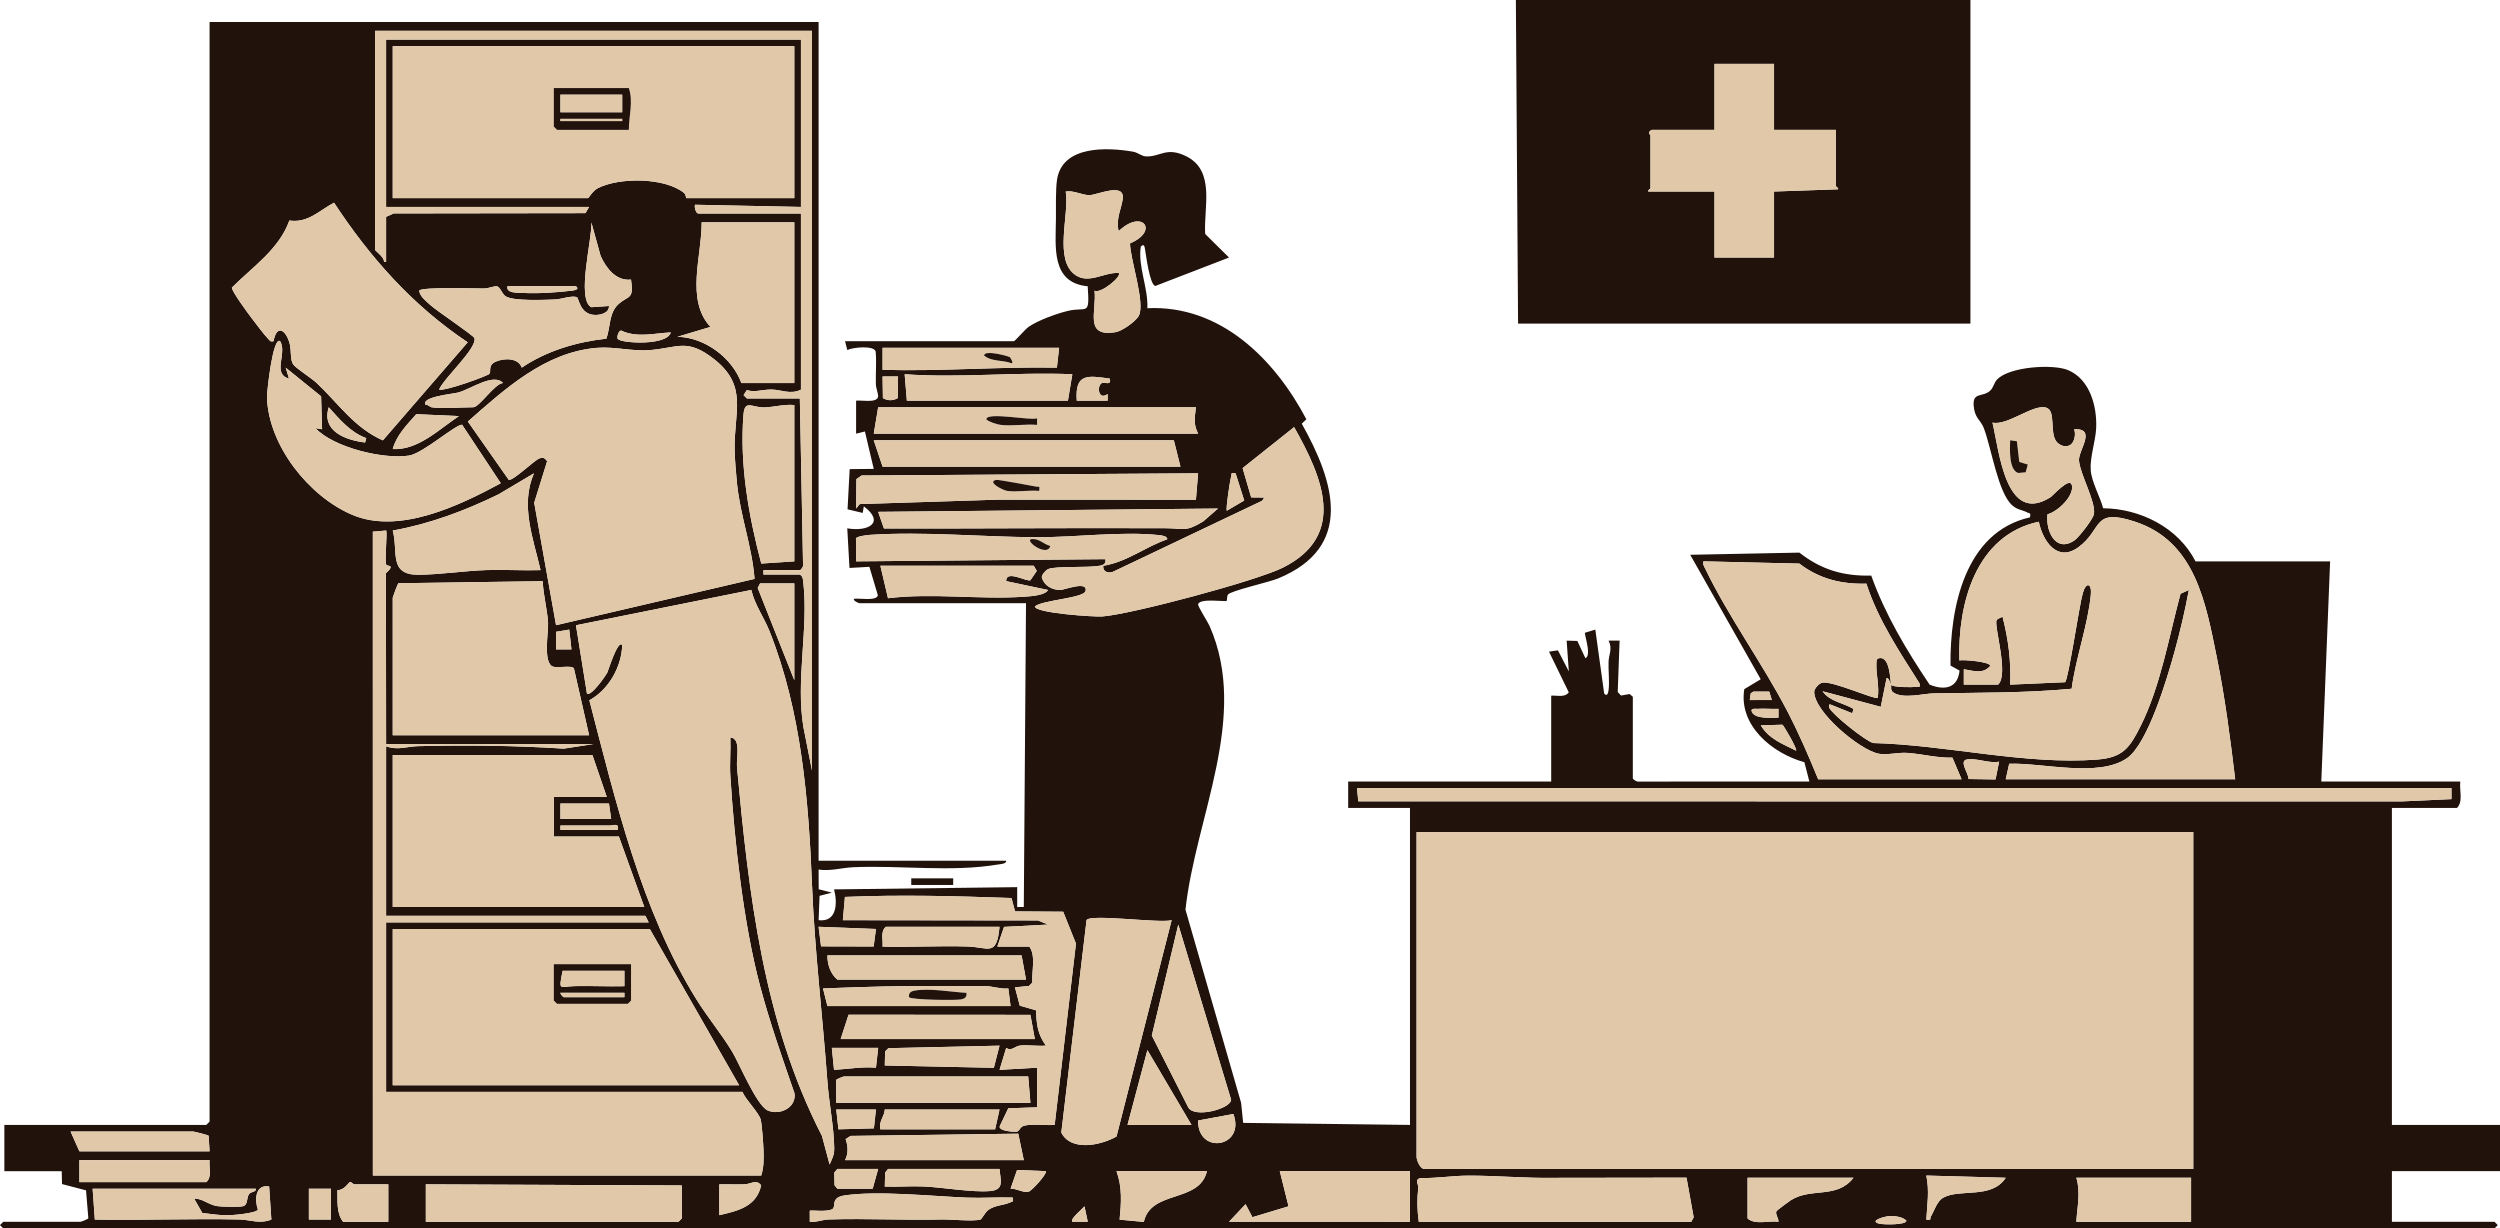 <svg width="578" height="284" viewBox="0 0 578 284" fill="none" xmlns="http://www.w3.org/2000/svg">
<g clip-path="url(#clip0_925_2277)">
<path d="M189.259 5.09V199.004H232.622C232.721 199.748 231.24 199.785 230.695 199.877C219.976 201.693 208.023 200.011 197.146 200.509C194.622 200.624 191.944 201.471 189.257 201.036L189.283 205.597L192.325 206.383L189.482 207.115L189.262 212.747C193.526 213.269 193.66 208.75 192.833 205.624L235.176 205.109V209.695H236.702L237.214 139.455H198.696C198.611 139.455 197.205 138.955 197.423 138.443C198.613 138.241 202.632 139.045 202.967 137.635L201.001 131.049L196.403 131.31L195.887 122.152C200.734 122.997 204.712 120.82 199.713 117.064L199.458 118.591L195.954 117.754L196.445 108.463L202.009 108.407L199.967 99.758L197.931 100.267V92.633C199.12 92.47 202.595 93.218 202.996 91.805C203.155 91.243 202.523 89.772 202.5 88.837C202.434 86.313 202.673 83.773 202.454 81.252C201.979 79.806 197.184 80.29 195.898 80.93L195.382 78.889H234.409C234.643 78.889 237.031 76.129 237.757 75.612C239.913 74.082 244.191 72.546 246.793 71.903C251.294 70.791 251.978 73.347 251.477 66.186C242.94 65.377 244.079 57.06 244.131 50.617C244.15 48.221 244.037 43.758 244.388 41.512C245.629 33.577 255.976 34.042 261.958 35.069C263.129 35.27 263.896 36.124 264.991 36.164C268.294 36.286 269.637 33.869 274.223 36.113C281.114 39.487 278.228 48.171 278.641 54.1L284.148 59.543L267.1 66.119C265.82 65.797 265.003 59.204 264.748 57.772C264.631 57.115 264.599 56.201 263.751 57.004C263.051 61.618 265.467 66.472 265.272 71.256C282.251 70.473 294.738 83.098 302.034 96.939L300.966 97.956C308.478 111.293 313.213 126.429 295.508 133.736C293.437 134.592 284.492 136.606 283.914 137.462C283.622 137.895 283.741 138.757 283.592 138.925C283.367 139.18 277.316 138.216 277.008 139.722C276.91 140.199 279.201 143.704 279.647 144.714C288.934 165.732 276.375 188.973 274.081 210.314L286.947 254.989L287.418 259.609L325.987 260.082V186.792H311.702L311.699 180.683H358.637V160.835C360.038 160.74 361.744 161.33 362.706 160.075L358.127 150.661L360.194 150.359L362.713 155.233L362.208 148.115L364.684 148.189L366.541 152.179C367.958 151.584 366.493 147.462 366.418 146.305L368.836 145.563L370.882 160.328C371.548 161.141 371.811 160.27 371.901 159.572C372.156 157.582 371.819 155.062 371.901 152.953C371.965 151.313 372.866 149.988 371.901 148.115L374.452 148.109L374.018 159.996L374.774 160.807L376.765 160.457L377.509 161.091V179.923C377.509 180.176 378.351 180.761 378.779 180.702L418.324 180.683L417.176 176.228C409.725 174.165 401.919 167.713 403.279 159.333L407.079 157.044L390.777 128.265L416.016 127.765C421.082 131.732 426.173 133.235 432.628 133.077C435.866 142.134 440.794 150.35 446.129 158.288C449.56 159.683 452.642 159.146 453.046 155.033L450.951 153.881C450.809 140.614 454.221 123.008 469.34 119.606C469.545 118.452 469.281 118.796 468.688 118.475C467.538 117.851 466.482 117.946 465.232 116.836C461.914 113.896 460.431 103.573 458.653 98.97C457.889 96.994 456.485 96.676 456.304 93.663C456.12 90.6 458.426 91.894 460.132 90.321C460.883 89.628 461.002 88.531 461.678 87.792C464.466 84.747 474.698 84.097 478.188 85.59C483.24 87.755 484.855 94.022 484.635 98.991C484.506 101.896 483.163 105.761 483.372 108.686C483.567 111.431 485.539 114.808 486.244 117.508C494.846 117.593 503.621 121.981 507.603 129.79H538.723L536.686 180.685H568.824C568.557 182.648 569.552 185.315 568.057 186.794H553.007V260.084H578.005V270.772H553.007V282.478H576.73L577.485 283.242L576.73 284.005H0.755L0 283.242L0.755 282.478H18.61C18.748 282.478 20.362 281.876 20.424 281.653L19.891 275.206L14.341 273.759L14.272 270.774H1.01V260.086H47.689L48.455 259.322V5.09H189.259ZM187.728 7.125H86.716V57.767C86.716 57.984 88.984 59.548 88.764 60.563L89.267 60.566V50.133L91.026 49.343L135.348 49.281L136.202 47.842H89.267V9.161H185.177V47.842L160.691 47.337C160.477 47.904 160.909 49.369 161.455 49.369H185.177V90.086C182.742 91.307 180.536 90.059 178.306 90.059C176.264 90.059 174.462 90.775 172.664 90.19L171.917 91.351L172.68 92.122H184.924L185.666 130.6C185.783 131.024 185.144 131.821 184.924 131.821H176.506V132.839H184.924C185.652 133.286 185.627 133.853 185.716 134.594C186.966 145.227 183.932 157.295 185.756 168.144L187.732 178.134V7.125H187.728ZM183.647 10.688H90.798V45.806H135.947C136.11 45.806 137.024 44.115 138.228 43.502C143.21 40.966 153.673 41.023 158.116 44.58C158.628 44.99 158.582 45.806 158.649 45.806H183.647V10.688ZM258.646 53.441C257.896 50.728 259.328 48.097 259.584 45.932C260.045 42.055 253.581 45.14 251.84 45.119C250.099 45.098 248.216 43.974 246.396 44.278C247.298 49.546 243.529 60.148 248.687 63.62C251.797 65.713 255.28 62.906 258.637 63.113C259.478 63.862 254.492 67.999 253.057 67.207C253.567 72.032 250.61 77.951 257.843 76.816C259.409 76.57 262.498 74.379 263.256 73.062C264.884 70.24 261.303 59.997 261.26 56.274C268.106 53.361 264.057 48.215 258.644 53.439L258.646 53.441ZM63.242 78.887C64.02 74.759 66.186 76.413 66.983 79.49C67.384 81.038 67.045 83.22 67.803 84.27C68.448 85.162 72.049 87.453 73.211 88.545C78.216 93.253 81.875 98.882 88.52 101.813L108.136 79.143C95.409 70.655 85.576 59.559 77.229 46.863C73.831 48.639 71.229 51.622 66.9 50.988C64.535 57.619 58.401 61.696 53.613 66.494C53.491 67.216 57.391 72.529 58.165 73.532C59.125 74.773 61.06 77.412 62.011 78.348C62.431 78.762 62.457 79.08 63.246 78.889L63.242 78.887ZM145.893 64.641C142.462 65.046 140.127 61.975 138.868 59.181L136.717 51.408C136.997 55.019 133.182 69.18 136.712 71.026L140.792 70.749C140.862 72.417 138.733 72.868 137.492 72.815C133.988 72.668 133.865 68.826 133.336 68.68C131.979 68.303 129.811 69.183 128.317 69.24C125.85 69.334 118.454 69.668 116.825 68.448C116.044 67.863 115.643 66.416 114.954 66.218C114.334 66.039 112.952 66.692 111.991 66.699C109.812 66.716 97.588 66.299 96.923 67.188C97.024 68.505 98.555 69.652 99.465 70.498C100.937 71.868 109.571 77.585 109.707 78.21C110.23 80.623 102.586 87.46 101.513 90.081C102.987 90.473 112.759 86.898 113.153 86.428C113.626 85.862 112.717 84.431 114.651 83.602C116.6 82.768 119.801 82.695 120.637 84.995C126.38 81.103 133.323 79.053 140.195 78.297C141.162 75.632 140.731 72.287 143.08 70.23C145.314 68.273 146.611 69.316 145.893 64.641ZM183.647 51.405H162.22C162.291 59.114 158.429 69.288 164.25 75.581L156.61 77.866C162.914 77.97 169.299 82.725 171.401 88.559H183.645V51.405H183.647ZM133.141 66.165H117.326C116.959 67.821 119.531 67.66 120.619 67.716C124.366 67.913 128.654 67.646 132.379 67.179C133.081 67.091 134.002 66.812 133.141 66.165ZM155.078 76.858C151.184 77.039 147.337 78.177 143.583 76.416C142.926 76.507 142.568 78.058 142.834 78.375C143.7 79.4 154.291 79.981 155.078 76.858ZM66.82 87.536C62.829 86.456 66.459 81.685 64.774 78.891C63.067 77.617 61.685 90.784 61.72 91.857C62.082 102.983 71.341 114.737 81.432 119.026C92.234 123.617 106.159 116.941 115.78 111.724L106.836 98.199C105.351 98.093 97.812 104.807 94.592 105.327C88.807 106.258 77.14 103.506 72.944 98.993L74.467 99.249L74.241 91.634L66.053 85.002L66.82 87.54V87.536ZM174.457 133.839C173.853 126.222 171.166 119.385 170.388 111.712C170.167 109.525 169.901 106.277 169.849 104.105C169.639 95.34 173.1 89.264 165.015 82.971C158.824 78.152 156.787 80.414 150.251 80.942C146.1 81.278 142.12 80.084 137.996 80.423C125.988 81.414 116.71 89.954 108.168 97.457L117.622 110.943C118.697 111.194 123.641 106.268 124.817 105.945C125.721 105.696 125.97 105.97 126.5 106.624L123.508 116.243L128.557 144.545L174.459 133.839H174.457ZM244.866 80.416H204.053V85.507C217.532 85.885 230.891 84.756 244.357 84.998L244.866 80.414V80.416ZM209.665 92.631H246.907L247.925 86.527C234.989 85.965 222.01 87.439 209.158 86.527L209.667 92.633L209.665 92.631ZM207.628 87.031H204.051L204.126 92.046C205.27 92.682 206.409 92.682 207.553 92.046L207.628 87.031ZM248.947 92.631H256.089V91.1C253.935 92.656 253.594 89.33 254.64 88.632C255.333 88.169 256.982 89.335 256.598 87.543C251.526 86.831 248.485 86.216 248.947 92.631ZM99.725 94.158C102.259 94.559 106.622 94.158 109.419 94.158C110.848 94.158 114.354 88.685 116.306 88.552C114.113 86.179 108.923 89.918 105.991 90.738C104.742 91.088 97.074 91.749 98.452 93.643C98.976 93.507 99.442 94.114 99.725 94.158ZM183.647 93.649C181.305 93.415 179.082 94.11 176.76 94.191C173.865 94.292 172.181 92.228 171.888 95.914C170.974 107.419 173.093 119.254 176 130.297L183.647 129.785V93.649ZM84.672 101.292C81.005 99.967 78.517 96.936 76.01 94.158C74.249 99.682 79.941 101.782 84.417 102.306L84.674 101.292H84.672ZM276.496 94.158H203.033L202.013 100.265H277.006C275.855 97.941 276.227 96.641 276.496 94.158ZM478.893 102.674C477.879 103.623 476.19 103.091 475.431 102.07C473.802 99.88 475.407 94.912 473.051 94.239C470.041 93.38 464.192 98.45 460.66 97.72C462.208 104.197 463.705 121.574 474.099 114.942C474.682 114.571 478.586 110.08 479.027 112.238C479.532 114.703 475.711 118.309 473.384 118.901C472.9 122.637 475.19 127.88 479.568 124.976C480.602 124.289 483.978 119.945 484.131 118.805C484.522 115.852 480.932 109.692 480.664 106.505C480.466 104.141 484.878 98.965 479.539 99.249C479.947 100.258 479.679 101.939 478.893 102.674ZM106.103 96.199L96.243 95.757C94.082 98.205 91.694 100.578 90.799 103.823C96.666 104.141 101.504 99.244 106.104 96.199H106.103ZM255.577 129.281C255.73 130.271 255.182 130.635 254.297 130.794C251.418 131.314 244.012 130.824 242.329 131.577C241.801 131.812 240.808 132.869 240.863 133.512C241.398 135.396 243.226 136.4 245.117 136.403C246.074 136.405 251.556 134.189 250.986 136.647C250.607 138.284 240.84 138.745 239.265 140.217C239.304 141.758 253.06 142.661 254.832 142.527C261.666 142.007 290.474 134.297 296.583 131.248C311.612 123.75 305.669 110.172 299.201 98.749L287.291 108.228L289.271 115.002L292.311 115.03L291.793 115.781L257.232 132.236C256.102 132.567 254.934 132.18 255.071 130.808C260.47 129.971 264.79 126.434 269.86 124.688C269.954 123.946 268.525 123.776 268.034 123.723C259.214 122.783 248.612 124.262 239.486 124.209C227.108 124.137 213.589 122.847 201.23 123.654C200.617 123.695 198.045 123.969 197.901 124.497L197.937 129.783L255.577 129.28V129.281ZM271.394 101.792H202.013L204.053 107.9H272.925L271.394 101.792ZM123.448 109.432L115.296 114.272C107.518 118.077 99.362 121.126 90.796 122.663C92.126 127.459 89.767 132.904 96.668 132.883C101.598 132.869 107.472 131.967 112.46 131.8C116.621 131.66 120.821 131.95 124.98 131.815C123.281 124.421 120.247 116.838 123.45 109.432H123.448ZM277.004 109.43L199.207 109.935L198.004 110.771L197.938 117.568L198.771 116.541L230.817 115.515L276.499 115.538L277.006 109.432L277.004 109.43ZM285.672 109.428C284.348 109.275 284.867 109.442 284.644 110.169C284.35 111.128 283.372 117.711 283.643 118.079L287.664 115.711L285.672 109.428ZM281.596 117.575L203.026 118.34L204.365 122.182C226.118 122.228 247.877 122.023 269.63 122.128C273.732 122.147 274.044 123.075 278.198 120.539L281.596 117.575ZM437.196 158.287C436.98 157.81 436.658 156.67 436.181 156.762L434.833 163.415L421.381 159.817C422.974 162.196 426.203 162.491 428.52 163.894L428.261 164.91L423.163 162.871C422.818 162.761 422.793 163.355 422.915 163.624C423.627 165.191 431.285 171.315 433.097 171.79C449.778 172.202 468.348 176.903 484.914 175.609C490.876 175.144 492.421 172.835 494.94 167.798C499.522 158.638 501.481 147.137 504.137 137.274L506.064 136.403C505.171 141.18 504.05 145.973 502.755 150.656C501.125 156.551 496.621 171.935 491.748 175.302C485.181 179.84 472.161 176.3 464.528 176.577L463.723 180.17H516.779C515.647 170.776 514.436 161.348 512.549 152.071C509.993 139.506 507.612 125.185 493.586 120.602C483.667 117.361 486.221 122.306 480.568 126.486C475.674 130.105 472.312 125.165 471.368 120.62C456.78 123.739 452.605 139.574 453.007 152.688C453.973 152.469 460.164 152.996 460.143 153.959C458.398 155.958 456.238 155.065 454.033 154.724L454.029 158.285H461.937C464.567 156.088 460.901 144.439 461.632 143.375C461.964 142.894 462.592 142.935 462.961 142.511C464.311 147.643 464.989 152.971 464.741 158.288L477.449 157.727C478.244 157.039 480.708 139.991 481.543 137.128C482.329 134.431 483.633 134.878 483.403 137.428C482.781 144.287 479.872 152.26 478.964 159.239C468.408 160.229 457.744 160.135 447.123 160.3C444.705 160.337 439.917 161.685 437.692 160.066C436.96 159.534 437.363 158.653 437.196 158.285C437.541 158.955 442.089 158.926 443.072 158.794C443.778 158.7 443.956 159.075 443.821 158.039C439.168 150.688 434.199 143.274 431.513 134.942C425.749 135.104 420.566 133.82 416.014 130.301L393.836 129.783C393.652 130.548 394.011 130.978 394.309 131.596C399.582 142.541 407.582 153.529 413.302 164.562C415.904 169.581 418.228 174.929 420.361 180.169H453.521L451.399 175.164C447.913 175.268 444.452 174.317 441.02 174.068C438.737 173.902 436.186 174.658 434.252 174.241C429.843 173.289 419.5 164.636 419.441 159.964C419.461 159.156 420.58 158.027 421.243 157.85C423.475 157.258 433.602 161.892 434.133 161.335C434.55 158.845 433.71 155.721 433.827 153.423C433.85 152.955 433.783 152.321 434.397 152.179C436.881 151.607 437.01 156.839 437.196 158.283V158.287ZM86.206 271.785H175.994C176.613 269.873 176.593 267.899 176.524 265.909C176.469 264.354 176.18 260.213 175.89 258.911C175.534 257.313 172.388 254.286 171.66 252.443H89.269V213.253H149.978L149.213 211.726H89.269V172.536C91.969 173.541 94.073 172.577 96.642 172.511C107.835 172.228 119.216 172.368 130.346 173.084L137.224 172.027H89.269L89.225 132.544C91.588 130.329 89.425 131.103 89.26 130.472C88.933 129.216 89.6 122.985 89.271 122.656L86.199 122.919L86.206 271.783V271.785ZM238.999 130.803H203.543L205.306 138.314C215.594 137.036 226.676 138.69 236.98 137.95C238.471 137.842 241.61 137.644 242.315 136.407L232.624 134.359C232.56 131.632 237.41 134.579 238.23 134.15L239.702 131.999L238.999 130.803ZM90.798 138.183V169.993H136.202L132.688 154.519C132.128 153.738 129.023 154.517 127.868 154.13C125.473 153.33 126.844 146.075 126.713 143.97C126.514 140.759 125.602 137.593 125.483 134.371L92.128 134.843C91.954 134.89 90.824 137.983 90.798 138.183ZM183.647 134.875H175.739L175.176 135.928L183.647 157.269V134.875ZM191.804 269.237C192.431 267.803 192.892 267.084 192.876 265.426C192.828 260.72 191.659 254.975 191.306 250.149C190.192 234.882 188.359 219.952 187.751 204.835C186.956 185.051 185.317 164.518 177.916 145.937C176.632 142.714 174.501 139.848 173.702 136.393L133.162 144.561L135.697 160.319C136.563 161.227 140.009 156.263 140.374 155.574C140.664 155.026 142.8 147.864 143.854 149.127C143.718 154.158 140.737 159.448 136.257 161.906C142.258 185.027 148.306 210.593 160.991 231.024C163.554 235.152 166.742 238.962 169.267 243.126C170.942 245.89 174.937 255.65 177.537 256.756C180.352 257.951 184.222 256.012 183.67 252.715C180.852 244.57 177.959 236.345 175.743 228.013C171.872 213.458 169.807 194.543 168.859 179.403C168.675 176.457 168.98 173.451 168.857 170.504C171.419 170.707 170.195 175.27 170.39 177.367C173.118 206.753 176.469 236.221 190.034 262.615L191.804 269.237ZM132.122 150.142L131.607 145.563L128.553 146.073L128.55 150.145L132.124 150.14L132.122 150.142ZM409.056 159.895H405.389L404.773 160.294L404.548 161.848H409.644L409.054 159.895H409.056ZM411.181 163.887C409.578 163.96 407.927 163.77 406.324 163.885C405.894 163.915 404.572 163.618 405.061 164.642C405.848 166.287 409.617 165.934 411.181 165.918V163.887ZM412.097 167.554L407.1 167.701C408.951 170.83 412.15 172.006 415.256 173.556C415.596 173.186 412.391 167.725 412.097 167.554ZM140.283 184.244L136.967 174.573H90.798V209.692H148.956L143.089 193.405H128.039V184.244H140.283ZM462.196 176.102C459.749 176.553 457.121 175.222 454.784 175.586C452.791 175.897 455.213 178.864 455.11 180.112L461.37 180.204L462.196 176.102ZM566.776 182.208H313.737L314.031 185.27L555.323 185.286L566.78 184.756V182.208H566.776ZM140.793 185.771H129.57V189.333H141.304L140.793 185.771ZM141.048 190.86C137.222 190.871 133.389 190.853 129.57 190.86V191.878H142.834C143.1 190.167 142.014 190.857 141.048 190.86ZM507.088 192.387H327.512V267.459C327.512 268.242 328.314 270.258 329.297 270.258H507.088V192.387ZM230.581 218.853H237.979C239.539 220.952 238.494 224.575 238.673 227.18L237.908 227.944L234.656 228.276L235.772 232.508L239.529 233.593C239.654 236.916 239.867 238.991 241.805 241.751C239.894 241.91 237.791 241.557 235.912 241.726C234.608 241.843 233.897 243.129 232.634 242.267L231.092 247.353L239.763 246.848V256.009L233.109 256.242L231.134 260.386C230.819 261.496 234.277 261.705 234.927 261.66C235.887 261.595 235.591 260.466 237.051 260.197C239.206 259.801 241.644 260.245 243.839 260.075L248.763 218.155L245.81 210.791L234.677 210.713L233.857 207.628C221.08 207.168 208.149 206.827 195.347 207.371L194.867 212.751L239.959 212.807L242.312 213.762L232.131 214.299L230.58 218.857L230.581 218.853ZM270.884 212.751C268.071 213.502 252.203 211.252 251.213 212.715L245.372 261.853C247.612 266.273 254.485 264.833 258.137 262.761L270.884 212.751ZM272.42 213.767L266.298 239.418L274.714 256.004C276.106 258.628 284.57 256.348 284.637 254.268L272.42 213.767ZM202.524 214.783L189.257 214.271L189.824 218.796L201.988 218.825L202.524 214.783ZM231.092 214.272H204.818C203.488 215.356 204.191 217.321 204.051 218.855C210.588 219.028 217.177 218.623 223.716 218.832C228.557 218.987 230.424 221.299 231.092 214.272ZM170.893 250.918L150.231 214.781H90.798V250.918H170.893ZM236.193 220.889H191.299C191.267 222.958 191.99 225.132 193.595 226.487H237.214L236.193 220.889ZM191.299 232.595H233.642L233.125 228.53C231.304 228.712 229.602 228.016 227.799 227.99C224.67 227.944 221.725 228.036 218.616 227.99C209.126 227.85 199.704 228.159 190.277 228.527L191.297 232.593L191.299 232.595ZM194.36 240.229H239.254L238.23 234.634L196.185 234.603L194.36 240.229ZM231.09 241.758L205.399 242.336L204.634 243.098L204.562 246.339L229.777 246.874L231.09 241.758ZM203.033 242.265H192.319L192.828 247.357C196.061 247.171 199.246 246.572 202.524 246.848L203.033 242.263V242.265ZM275.475 260.079L265.278 242.776L260.681 260.079H275.475ZM237.724 248.882H195.125C194.987 248.882 193.372 249.484 193.31 249.709L193.34 254.989H238.234L237.724 248.882ZM202.523 256.516H193.34L193.848 261.1L202.046 260.876L202.524 256.518L202.523 256.516ZM231.092 256.516H204.563C204.473 258.184 203.093 259.291 203.543 261.097H230.071L231.092 256.516ZM285.153 257.552L277.004 259.063C276.87 267.105 288.024 265.299 285.153 257.552ZM48.455 266.186L48.235 262.588C48.118 262.419 44.885 261.606 44.628 261.606H16.314L18.355 266.186H48.455ZM195.38 268.222H236.703L235.421 262.108L196.654 262.622L195.508 263.364C196.08 264.985 196.163 266.662 195.38 268.222ZM48.455 268.222H18.355V273.312H47.689C49.089 272.101 48.265 269.898 48.455 268.222ZM203.033 270.258H193.595L192.89 271.097L192.939 274.015L193.595 274.839H201.757L203.033 270.258ZM231.092 270.258H205.329L204.643 271.101L204.56 274.333C207.527 274.448 210.542 274.18 213.511 274.31C217.889 274.503 224.723 275.712 228.814 275.381C232.289 275.1 231.315 272.988 231.09 270.26L231.092 270.258ZM241.803 270.771L235.146 270.498L233.641 274.835C234.973 274.727 236.5 275.804 237.75 275.544C238.581 275.371 242.269 271.166 241.805 270.771H241.803ZM279.047 270.767H258.13C259.487 274.529 259.232 278.087 258.853 281.989L264.45 282.507C266.108 275.017 277.309 278.228 279.047 270.769V270.767ZM325.981 270.767H295.882L297.912 278.9L289.558 281.415L287.978 278.403L284.15 282.468L325.983 282.473V270.767H325.981ZM328.022 282.473H391.027L391.579 281.436L389.921 272.273L359.375 272.317C352.901 272.437 345.998 271.792 339.488 271.806C335.951 271.813 331.967 272.449 328.351 272.368C326.989 272.785 327.976 273.821 327.9 274.574C327.604 277.502 327.625 279.509 328.022 282.473ZM404.036 272.294V281.71C405.802 283.268 408.912 282.159 411.176 282.47C411.277 281.749 410.352 280.642 410.726 280.006C410.832 279.826 413.665 277.717 414.067 277.467C418.82 274.499 424.72 277.253 428.521 272.297L404.034 272.292L404.036 272.294ZM463.724 272.299L445.362 271.787C446.104 275.36 445.569 278.4 445.362 281.962C446.696 282.245 446.156 281.687 446.43 281.231C447.229 279.898 447.826 277.732 449.241 276.931C453.153 274.717 460.481 277.327 463.726 272.299H463.724ZM506.578 272.294L480.051 272.297C481.084 275.798 480.241 278.974 480.049 282.473H506.578V272.294ZM89.777 273.821H81.87C81.716 273.821 81.346 273.321 80.905 273.282C80.724 273.266 79.585 275.236 78.012 275.15C78.086 277.558 77.713 280.435 79.317 282.473H89.776V273.821H89.777ZM98.45 282.473H156.863L157.629 281.71V274.075L98.45 273.821V282.473ZM166.301 273.821V280.946C170.655 279.946 174.893 278.958 175.977 274.068C174.96 272.564 173.534 273.768 172.163 273.817C170.213 273.888 168.248 273.777 166.301 273.821ZM59.168 274.839H21.416L21.924 281.966C33.056 282.157 44.23 281.71 55.363 281.943C57.811 281.994 60.057 283.055 62.742 281.961L62.227 274.328C59.017 273.74 58.819 277.394 59.623 279.635C59.437 280.467 54.052 280.944 52.816 280.969C50.688 281.012 48.853 280.663 46.782 280.439L44.887 277.125C46.8 277.042 48.251 278.587 50.286 278.864C51.37 279.013 55.49 279.13 56.3 278.845C57.365 278.472 56.959 276.91 57.595 276.063C58.068 275.434 59.24 275.666 59.17 274.837L59.168 274.839ZM76.513 274.839H71.412V281.964H76.513V274.839ZM234.151 276.878C230.675 276.751 227.152 277.034 223.675 276.896C215.702 276.583 202.751 275.215 195.163 276.401C192.033 276.89 193.288 278.905 192.529 279.478C191.414 280.317 187.418 279.72 187.218 279.927L187.221 282.477C188.704 282.664 190.082 281.992 191.537 281.945C200.188 281.66 208.873 282.155 217.555 281.945C219.919 281.888 224.775 282.431 226.654 281.975C227.014 281.888 227.694 280.301 228.566 279.693C230.11 278.617 231.983 278.698 233.511 278.016C234.211 277.703 234.314 277.953 234.153 276.878H234.151ZM251.496 282.47L250.734 278.912C250.324 279.446 247.268 281.885 247.929 282.47H251.496ZM437.026 281.144C435.924 281.157 431.93 282.254 434.461 282.913C435.352 283.145 440.756 283.27 440.758 282.219C439.938 281.34 438.147 281.132 437.026 281.144Z" fill="#21120B"/>
<path d="M455.562 0V74.817H350.979L350.469 0H455.562ZM410.158 14.76H396.383V30.029H381.844C380.684 30.737 381.589 31.123 381.589 31.301V43.516C381.589 43.672 380.942 43.907 381.079 44.28H396.383V59.548H410.158V44.28L424.952 43.765C425.198 43.573 424.442 43.12 424.442 43.007V30.029H410.158V14.76Z" fill="#21120B"/>
<path d="M220.378 203.075H210.685V204.602H220.378V203.075Z" fill="#21120B"/>
<path d="M507.088 192.387V270.258H329.297C328.314 270.258 327.512 268.242 327.512 267.459V192.387H507.088Z" fill="#E0C8A9"/>
<path d="M191.804 269.237L190.035 262.615C176.469 236.221 173.118 206.753 170.39 177.367C170.195 175.27 171.419 170.709 168.858 170.504C168.98 173.451 168.675 176.456 168.859 179.403C169.807 194.543 171.872 213.458 175.743 228.013C177.959 236.345 180.852 244.57 183.67 252.715C184.223 256.012 180.35 257.951 177.537 256.756C174.935 255.652 170.941 245.892 169.267 243.126C166.743 238.962 163.554 235.152 160.991 231.024C148.306 210.593 142.258 185.027 136.257 161.906C140.737 159.448 143.72 154.158 143.854 149.127C142.8 147.864 140.666 155.026 140.374 155.574C140.009 156.263 136.562 161.227 135.697 160.319L133.162 144.561L173.702 136.393C174.501 139.848 176.634 142.714 177.916 145.937C185.317 164.518 186.956 185.051 187.751 204.835C188.359 219.952 190.192 234.88 191.306 250.149C191.659 254.973 192.828 260.72 192.876 265.426C192.892 267.084 192.431 267.805 191.804 269.237Z" fill="#E0C8A9"/>
<path d="M437.196 158.287C437.362 158.656 436.96 159.536 437.692 160.068C439.919 161.687 444.705 160.339 447.123 160.301C457.744 160.137 468.408 160.231 478.963 159.241C479.874 152.262 482.781 144.289 483.403 137.43C483.635 134.88 482.329 134.433 481.543 137.13C480.708 139.992 478.244 157.041 477.449 157.728L464.741 158.29C464.991 152.974 464.312 147.645 462.961 142.513C462.592 142.937 461.962 142.896 461.632 143.377C460.901 144.441 464.569 156.09 461.937 158.287H454.029L454.033 154.726C456.238 155.067 458.398 155.959 460.142 153.961C460.164 152.997 453.973 152.473 453.007 152.69C452.607 139.575 456.78 123.741 471.368 120.622C472.312 125.167 475.674 130.107 480.568 126.487C486.223 122.308 483.666 117.363 493.586 120.604C507.612 125.187 509.993 139.508 512.549 152.073C514.437 161.349 515.647 170.777 516.779 180.172H463.722L464.528 176.579C472.163 176.302 485.181 179.843 491.748 175.303C496.621 171.937 501.125 156.553 502.755 150.658C504.05 145.975 505.171 141.182 506.064 136.405L504.137 137.276C501.481 147.139 499.522 158.64 494.94 167.8C492.421 172.836 490.876 175.146 484.914 175.611C468.348 176.904 449.778 172.204 433.097 171.792C431.285 171.316 423.627 165.193 422.915 163.626C422.793 163.355 422.818 162.763 423.163 162.873L428.261 164.912L428.52 163.896C426.204 162.495 422.973 162.199 421.381 159.819L434.833 163.417L436.181 156.763C436.657 156.67 436.98 157.81 437.196 158.289C437.01 156.843 436.879 151.612 434.397 152.185C433.781 152.326 433.85 152.962 433.827 153.429C433.71 155.726 434.549 158.852 434.133 161.341C433.602 161.897 423.475 157.264 421.243 157.856C420.58 158.032 419.459 159.16 419.441 159.969C419.5 164.642 429.843 173.294 434.252 174.247C436.186 174.664 438.737 173.907 441.02 174.073C444.452 174.323 447.915 175.273 451.399 175.169L453.521 180.174H420.361C418.228 174.936 415.902 169.586 413.302 164.567C407.582 153.535 399.582 142.546 394.309 131.602C394.011 130.983 393.652 130.555 393.836 129.788L416.014 130.306C420.566 133.825 425.751 135.108 431.513 134.947C434.199 143.279 439.167 150.693 443.821 158.045C443.956 159.08 443.78 158.706 443.072 158.799C442.087 158.93 437.541 158.96 437.196 158.29V158.287Z" fill="#E0C8A9"/>
<path d="M183.647 10.688V45.806H158.649C158.582 45.806 158.628 44.99 158.116 44.58C153.673 41.023 143.21 40.966 138.229 43.502C137.024 44.115 136.11 45.806 135.947 45.806H90.798V10.688H183.647ZM145.385 20.358H128.039V29.265L128.805 30.029H145.385C145.388 26.8 146.457 23.504 145.385 20.358Z" fill="#E0C8A9"/>
<path d="M174.457 133.839L128.555 144.545L123.506 116.243L126.498 106.624C125.969 105.972 125.719 105.698 124.816 105.945C123.639 106.269 118.697 111.192 117.62 110.943L108.166 97.457C116.71 89.954 125.988 81.414 137.995 80.423C142.118 80.082 146.097 81.278 150.249 80.942C156.786 80.414 158.824 78.154 165.014 82.971C173.098 89.264 169.637 95.34 169.848 104.105C169.901 106.277 170.165 109.524 170.386 111.712C171.164 119.385 173.851 126.22 174.455 133.839H174.457Z" fill="#E0C8A9"/>
<path d="M170.893 250.918H90.798V214.781H150.231L170.893 250.918ZM145.895 222.925H128.039V231.323L128.805 232.086H145.13L145.895 231.323V222.925Z" fill="#E0C8A9"/>
<path d="M86.206 271.785L86.199 122.921L89.271 122.658C89.6 122.986 88.933 129.218 89.26 130.474C89.425 131.105 91.586 130.333 89.225 132.545L89.269 172.029H137.224L130.346 173.085C119.218 172.37 107.835 172.23 96.641 172.513C94.073 172.578 91.969 173.541 89.269 172.538V211.728H149.213L149.978 213.254H89.269V252.444H171.66C172.39 254.286 175.534 257.313 175.89 258.912C176.18 260.215 176.471 264.356 176.524 265.911C176.593 267.901 176.613 269.875 175.994 271.787H86.206V271.785Z" fill="#E0C8A9"/>
<path d="M140.283 184.244H128.039V193.405H143.089L148.956 209.692H90.798V174.573H136.967L140.283 184.244Z" fill="#E0C8A9"/>
<path d="M63.242 78.887C62.454 79.078 62.427 78.76 62.007 78.346C61.056 77.41 59.122 74.771 58.162 73.531C57.388 72.529 53.487 67.215 53.609 66.492C58.399 61.694 64.532 57.617 66.896 50.986C71.226 51.622 73.83 48.638 77.225 46.861C85.572 59.557 95.405 70.654 108.133 79.142L88.516 101.812C81.872 98.88 78.214 93.251 73.208 88.543C72.046 87.451 68.445 85.161 67.8 84.268C67.042 83.219 67.38 81.036 66.98 79.488C66.183 76.411 64.016 74.757 63.239 78.885L63.242 78.887Z" fill="#E0C8A9"/>
<path d="M90.798 138.183C90.826 137.983 91.955 134.89 92.128 134.843L125.483 134.371C125.602 137.593 126.514 140.759 126.713 143.97C126.844 146.075 125.473 153.33 127.868 154.13C129.021 154.515 132.126 153.736 132.688 154.519L136.202 169.993H90.798V138.183Z" fill="#E0C8A9"/>
<path d="M255.577 129.281L197.937 129.785L197.901 124.499C198.045 123.971 200.617 123.697 201.23 123.656C213.589 122.849 227.108 124.139 239.486 124.211C248.612 124.264 259.214 122.785 268.034 123.725C268.525 123.778 269.954 123.948 269.86 124.69C264.79 126.436 260.47 129.972 255.071 130.81C254.933 132.18 256.1 132.568 257.232 132.238L291.793 115.783L292.311 115.032L289.271 115.004L287.291 108.23L299.201 98.751C305.671 110.174 311.612 123.752 296.583 131.25C290.474 134.298 261.666 142.009 254.832 142.528C253.06 142.663 239.302 141.761 239.265 140.219C240.84 138.747 250.605 138.284 250.986 136.649C251.556 134.189 246.074 136.407 245.117 136.405C243.226 136.401 241.398 135.396 240.863 133.514C240.808 132.871 241.801 131.814 242.329 131.579C244.012 130.826 251.418 131.315 254.297 130.796C255.182 130.637 255.73 130.271 255.577 129.283V129.281ZM242.825 126.229C241.206 125.816 240.099 124.285 238.237 124.699C237.355 125.453 242.225 128.733 242.825 126.229Z" fill="#E0C8A9"/>
<path d="M187.728 7.125V178.136L185.753 168.146C183.93 157.297 186.965 145.229 185.712 134.595C185.625 133.855 185.649 133.286 184.92 132.84H176.503V131.823H184.92C185.138 131.823 185.778 131.026 185.663 130.601L184.92 92.124H172.677L171.913 91.353L172.661 90.192C174.459 90.777 176.26 90.063 178.303 90.061C180.533 90.061 182.738 91.309 185.174 90.088V49.371H161.451C160.908 49.371 160.475 47.906 160.688 47.339L185.174 47.844V9.161H89.267V47.842H136.202L135.348 49.281L91.026 49.343L89.267 50.133V60.566L88.764 60.563C88.984 59.548 86.717 57.984 86.717 57.767V7.125H187.728Z" fill="#E0C8A9"/>
<path d="M66.82 87.536L66.053 84.998L74.241 91.63L74.467 99.246L72.944 98.989C77.14 103.503 88.807 106.254 94.592 105.323C97.814 104.803 105.351 98.09 106.836 98.196L115.78 111.72C106.157 116.937 92.234 123.614 81.432 119.023C71.341 114.733 62.082 102.981 61.72 91.853C61.685 90.781 63.065 77.613 64.774 78.887C66.461 81.681 62.829 86.453 66.82 87.532V87.536Z" fill="#E0C8A9"/>
<path d="M270.884 212.751L258.137 262.761C254.485 264.833 247.61 266.273 245.373 261.853L251.213 212.715C252.203 211.252 268.073 213.502 270.884 212.751Z" fill="#E0C8A9"/>
<path d="M566.777 182.208L566.78 184.756L555.323 185.286L314.032 185.27L313.738 182.208H566.777Z" fill="#E0C8A9"/>
<path d="M183.647 51.405V88.559H171.403C169.3 82.725 162.916 77.97 156.612 77.866L164.252 75.581C158.431 69.288 162.291 59.114 162.222 51.405H183.648H183.647Z" fill="#E0C8A9"/>
<path d="M230.581 218.853L232.133 214.295L242.313 213.758L239.961 212.804L194.868 212.747L195.348 207.368C208.152 206.824 221.081 207.165 233.858 207.624L234.679 210.71L245.812 210.787L248.765 218.151L243.84 260.072C241.645 260.24 239.208 259.796 237.052 260.194C235.593 260.462 235.888 261.592 234.928 261.657C234.278 261.701 230.82 261.493 231.136 260.383L233.111 256.239L239.764 256.005V246.844L231.093 247.35L232.636 242.263C233.899 243.128 234.609 241.839 235.913 241.723C237.793 241.555 239.894 241.908 241.807 241.747C239.869 238.987 239.656 236.912 239.53 233.59L235.773 232.505L234.657 228.272L237.91 227.94L238.675 227.177C238.496 224.572 239.541 220.951 237.98 218.849H230.583L230.581 218.853Z" fill="#E0C8A9"/>
<path d="M328.022 282.473C327.627 279.509 327.606 277.502 327.9 274.574C327.976 273.821 326.991 272.785 328.351 272.368C331.965 272.448 335.951 271.813 339.488 271.806C346 271.792 352.903 272.439 359.375 272.317L389.921 272.273L391.579 281.436L391.027 282.473H328.022Z" fill="#E0C8A9"/>
<path d="M145.893 64.641C146.611 69.316 145.314 68.273 143.08 70.23C140.729 72.287 141.162 75.632 140.195 78.297C133.322 79.053 126.378 81.103 120.637 84.995C119.801 82.695 116.598 82.768 114.651 83.602C112.717 84.431 113.626 85.862 113.153 86.428C112.759 86.898 102.987 90.473 101.513 90.081C102.586 87.46 110.23 80.623 109.707 78.21C109.571 77.585 100.937 71.868 99.465 70.498C98.555 69.652 97.024 68.505 96.923 67.188C97.587 66.299 109.812 66.716 111.991 66.699C112.951 66.692 114.334 66.039 114.954 66.218C115.643 66.416 116.043 67.863 116.825 68.448C118.456 69.668 125.85 69.334 128.317 69.24C129.811 69.183 131.979 68.303 133.336 68.68C133.865 68.826 133.988 72.668 137.491 72.815C138.733 72.866 140.864 72.417 140.792 70.749L136.712 71.026C133.182 69.178 136.997 55.019 136.717 51.408L138.868 59.181C140.127 61.975 142.462 65.046 145.893 64.641Z" fill="#E0C8A9"/>
<path d="M98.45 282.473V273.821L157.629 274.075V281.71L156.863 282.473H98.45Z" fill="#E0C8A9"/>
<path d="M277.004 109.43L276.498 115.536L230.815 115.513L198.769 116.54L197.937 117.566L198.002 110.77L199.205 109.934L277.002 109.428L277.004 109.43ZM232.877 113.498C235.118 113.82 237.954 113.265 240.274 113.498C240.382 112.16 240.344 112.653 239.506 112.498C238.23 112.259 230.792 110.865 230.337 110.953C228.059 111.39 231.851 113.352 232.877 113.5V113.498Z" fill="#E0C8A9"/>
<path d="M123.448 109.432C120.245 116.84 123.28 124.423 124.978 131.815C120.819 131.95 116.619 131.658 112.458 131.8C107.472 131.967 101.598 132.869 96.666 132.883C89.765 132.904 92.124 127.459 90.794 122.663C99.361 121.124 107.518 118.077 115.294 114.272L123.446 109.432H123.448Z" fill="#E0C8A9"/>
<path d="M276.496 94.158C276.226 96.641 275.854 97.941 277.006 100.265H202.012L203.033 94.158H276.496ZM231.347 98.229C233.956 98.551 237.088 97.996 239.764 98.229L239.768 96.704C238.445 97.33 228.022 95.133 228.041 96.957C228.679 97.57 230.551 98.132 231.347 98.229Z" fill="#E0C8A9"/>
<path d="M271.394 101.792L272.925 107.9H204.053L202.012 101.792H271.394Z" fill="#E0C8A9"/>
<path d="M258.646 53.441C264.061 48.219 268.108 53.365 261.262 56.276C261.304 59.999 264.884 70.242 263.258 73.064C262.498 74.381 259.411 76.572 257.845 76.818C250.611 77.952 253.569 72.034 253.059 67.209C254.494 67.999 259.482 63.862 258.639 63.115C255.282 62.908 251.799 65.714 248.689 63.622C243.529 60.149 247.3 49.548 246.398 44.28C248.217 43.974 250.17 45.1 251.842 45.121C253.514 45.142 260.047 42.056 259.586 45.934C259.329 48.099 257.898 50.732 258.647 53.443L258.646 53.441Z" fill="#E0C8A9"/>
<path d="M478.893 102.674C479.677 101.939 479.946 100.258 479.539 99.249C484.88 98.965 480.466 104.141 480.664 106.505C480.931 109.692 484.522 115.852 484.131 118.805C483.98 119.947 480.604 124.291 479.567 124.976C475.19 127.882 472.9 122.637 473.384 118.901C475.709 118.309 479.53 114.703 479.027 112.238C478.586 110.08 474.68 114.569 474.099 114.942C463.705 121.574 462.208 104.199 460.66 97.72C464.192 98.45 470.041 93.38 473.051 94.239C475.405 94.911 473.802 99.878 475.431 102.07C476.191 103.091 477.879 103.623 478.893 102.674ZM466.856 106.809L466.305 102.018L464.748 101.794C464.695 103.625 464.381 108.688 466.626 109.351L468.335 109.19L468.826 107.396L466.856 106.808V106.809Z" fill="#E0C8A9"/>
<path d="M272.42 213.767L284.637 254.268C284.57 256.348 276.106 258.628 274.714 256.004L266.298 239.418L272.42 213.767Z" fill="#E0C8A9"/>
<path d="M183.647 93.649V129.785L176 130.297C173.091 119.254 170.974 107.419 171.888 95.914C172.181 92.226 173.865 94.292 176.76 94.191C179.082 94.11 181.305 93.417 183.647 93.649Z" fill="#E0C8A9"/>
<path d="M325.981 270.767V282.473L284.148 282.468L287.978 278.403L289.558 281.414L297.912 278.9L295.882 270.767H325.981Z" fill="#E0C8A9"/>
<path d="M281.595 117.575L278.198 120.539C274.044 123.075 273.732 122.147 269.63 122.128C247.875 122.023 226.117 122.228 204.365 122.182L203.026 118.34L281.595 117.575Z" fill="#E0C8A9"/>
<path d="M237.724 248.882L238.234 254.989H193.34L193.31 249.709C193.372 249.486 194.987 248.882 195.125 248.882H237.724Z" fill="#E0C8A9"/>
<path d="M506.578 272.294V282.473H480.049C480.241 278.974 481.084 275.798 480.051 272.297L506.578 272.294Z" fill="#E0C8A9"/>
<path d="M59.168 274.839C59.24 275.668 58.068 275.436 57.593 276.065C56.955 276.912 57.363 278.474 56.298 278.847C55.489 279.131 51.368 279.015 50.284 278.866C48.249 278.589 46.798 277.042 44.885 277.127L46.781 280.441C48.851 280.667 50.687 281.013 52.814 280.971C54.05 280.946 59.435 280.467 59.621 279.637C58.817 277.396 59.016 273.739 62.225 274.33L62.741 281.962C60.055 283.058 57.809 281.996 55.361 281.945C44.226 281.713 33.052 282.159 21.923 281.968L21.414 274.84H59.166L59.168 274.839Z" fill="#E0C8A9"/>
<path d="M236.193 220.889L237.213 226.487H193.595C191.99 225.132 191.267 222.958 191.299 220.889H236.193Z" fill="#E0C8A9"/>
<path d="M238.999 130.803L239.702 131.999L238.23 134.15C237.408 134.579 232.558 131.632 232.624 134.359L242.315 136.407C241.61 137.642 238.471 137.842 236.98 137.95C226.675 138.692 215.594 137.038 205.305 138.314L203.543 130.803H238.999Z" fill="#E0C8A9"/>
<path d="M194.36 240.229L196.185 234.603L238.23 234.634L239.254 240.229H194.36Z" fill="#E0C8A9"/>
<path d="M195.38 268.222C196.163 266.662 196.08 264.985 195.508 263.364L196.654 262.622L235.421 262.108L236.703 268.222H195.38Z" fill="#E0C8A9"/>
<path d="M209.665 92.631L209.156 86.525C222.01 87.437 234.989 85.963 247.923 86.525L246.905 92.629H209.663L209.665 92.631Z" fill="#E0C8A9"/>
<path d="M234.151 276.878C234.312 277.953 234.207 277.703 233.509 278.016C231.979 278.7 230.108 278.617 228.564 279.693C227.692 280.301 227.012 281.886 226.652 281.975C224.775 282.431 219.918 281.886 217.553 281.945C208.871 282.155 200.188 281.66 191.535 281.945C190.08 281.992 188.702 282.664 187.22 282.477L187.216 279.927C187.418 279.72 191.412 280.317 192.527 279.478C193.287 278.905 192.029 276.89 195.161 276.401C202.749 275.215 215.7 276.583 223.673 276.896C227.152 277.032 230.673 276.751 234.149 276.878H234.151Z" fill="#E0C8A9"/>
<path d="M244.866 80.416L244.357 85C230.891 84.756 217.532 85.887 204.05 85.509V80.418H244.864L244.866 80.416ZM233.499 82.593C232.987 82.259 227.485 80.84 227.531 82.197C229.246 83.662 231.857 83.192 233.89 83.986C234.415 83.961 233.559 82.632 233.499 82.593Z" fill="#E0C8A9"/>
<path d="M191.299 232.595L190.279 228.529C199.706 228.159 209.126 227.85 218.617 227.991C221.726 228.037 224.672 227.945 227.8 227.991C229.604 228.018 231.306 228.714 233.127 228.532L233.644 232.597H191.301L191.299 232.595ZM223.437 229.543C219.891 229.363 214.908 228.407 211.454 229.034C210.579 229.193 210.023 229.575 210.177 230.552C210.636 231.156 220.759 231.319 222.16 231.063C223.035 230.904 223.593 230.519 223.436 229.541L223.437 229.543Z" fill="#E0C8A9"/>
<path d="M48.455 268.222C48.265 269.898 49.089 272.101 47.689 273.312H18.355V268.222H48.455Z" fill="#E0C8A9"/>
<path d="M279.047 270.767C277.309 278.226 266.108 275.017 264.45 282.505L258.853 281.987C259.23 278.085 259.487 274.529 258.13 270.765H279.047V270.767Z" fill="#E0C8A9"/>
<path d="M48.455 266.186H18.355L16.314 261.606H44.628C44.885 261.606 48.118 262.417 48.235 262.588L48.455 266.186Z" fill="#E0C8A9"/>
<path d="M404.036 272.294L428.523 272.299C424.722 277.253 418.821 274.499 414.069 277.468C413.667 277.719 410.834 279.826 410.728 280.008C410.354 280.644 411.279 281.75 411.178 282.471C408.914 282.16 405.803 283.27 404.037 281.711V272.296L404.036 272.294Z" fill="#E0C8A9"/>
<path d="M275.476 260.079H260.681L265.279 242.776L275.476 260.079Z" fill="#E0C8A9"/>
<path d="M231.092 214.272C230.424 221.299 228.557 218.987 223.715 218.832C217.177 218.623 210.588 219.028 204.051 218.855C204.193 217.319 203.488 215.354 204.818 214.272H231.092Z" fill="#E0C8A9"/>
<path d="M231.092 256.516L230.071 261.097H203.543C203.093 259.291 204.473 258.184 204.563 256.516H231.092Z" fill="#E0C8A9"/>
<path d="M231.09 241.758L229.777 246.874L204.562 246.339L204.634 243.098L205.399 242.336L231.09 241.758Z" fill="#E0C8A9"/>
<path d="M231.092 270.258C231.317 272.987 232.291 275.099 228.815 275.38C224.725 275.712 217.889 274.501 213.512 274.309C210.543 274.178 207.529 274.446 204.562 274.332L204.645 271.099L205.33 270.256H231.093L231.092 270.258Z" fill="#E0C8A9"/>
<path d="M89.778 273.821V282.473H79.319C77.713 280.437 78.086 277.56 78.014 275.15C79.587 275.236 80.726 273.266 80.906 273.282C81.347 273.319 81.718 273.821 81.872 273.821H89.779H89.778Z" fill="#E0C8A9"/>
<path d="M183.647 134.875V157.269L175.176 135.928L175.739 134.875H183.647Z" fill="#E0C8A9"/>
<path d="M463.724 272.299C460.479 277.327 453.153 274.715 449.24 276.931C447.824 277.732 447.227 279.898 446.429 281.231C446.154 281.687 446.694 282.245 445.36 281.962C445.568 278.4 446.104 275.362 445.36 271.787L463.723 272.299H463.724Z" fill="#E0C8A9"/>
<path d="M106.103 96.199C101.502 99.244 96.665 104.141 90.798 103.823C91.692 100.58 94.08 98.205 96.241 95.757L106.101 96.199H106.103Z" fill="#E0C8A9"/>
<path d="M202.525 214.783L201.988 218.827L189.824 218.798L189.257 214.271L202.525 214.783Z" fill="#E0C8A9"/>
<path d="M99.726 94.158C99.444 94.114 98.976 93.507 98.452 93.643C97.074 91.749 104.74 91.088 105.991 90.738C108.923 89.918 114.113 86.179 116.306 88.552C114.354 88.685 110.848 94.158 109.419 94.158C106.622 94.158 102.259 94.559 99.726 94.158Z" fill="#E0C8A9"/>
<path d="M166.301 273.821C168.248 273.777 170.212 273.89 172.163 273.817C173.534 273.768 174.96 272.564 175.977 274.068C174.891 278.958 170.655 279.946 166.301 280.946V273.821Z" fill="#E0C8A9"/>
<path d="M203.033 242.265L202.525 246.849C199.246 246.574 196.061 247.173 192.828 247.358L192.32 242.267H203.033V242.265Z" fill="#E0C8A9"/>
<path d="M203.033 270.258L201.757 274.839H193.595L192.939 274.015L192.89 271.097L193.595 270.258H203.033Z" fill="#E0C8A9"/>
<path d="M285.153 257.552C288.024 265.299 276.87 267.105 277.004 259.063L285.153 257.552Z" fill="#E0C8A9"/>
<path d="M140.793 185.771L141.303 189.333H129.57V185.771H140.793Z" fill="#E0C8A9"/>
<path d="M202.523 256.516L202.046 260.874L193.848 261.1L193.34 256.516H202.523Z" fill="#E0C8A9"/>
<path d="M76.513 274.839H71.412V281.964H76.513V274.839Z" fill="#E0C8A9"/>
<path d="M462.195 176.102L461.37 180.204L455.11 180.112C455.213 178.864 452.791 175.897 454.784 175.586C457.122 175.222 459.751 176.553 462.195 176.102Z" fill="#E0C8A9"/>
<path d="M248.947 92.631C248.485 86.216 251.526 86.831 256.598 87.543C256.984 89.335 255.335 88.169 254.64 88.632C253.593 89.33 253.935 92.656 256.086 91.1V92.631H248.945H248.947Z" fill="#E0C8A9"/>
<path d="M241.803 270.771C242.267 271.166 238.581 275.371 237.749 275.544C236.5 275.804 234.973 274.726 233.639 274.835L235.145 270.498L241.801 270.771H241.803Z" fill="#E0C8A9"/>
<path d="M84.672 101.292L84.415 102.306C79.939 101.782 74.249 99.682 76.008 94.158C78.517 96.936 81.005 99.967 84.671 101.292H84.672Z" fill="#E0C8A9"/>
<path d="M412.097 167.554C412.389 167.725 415.596 173.186 415.256 173.556C412.15 172.004 408.951 170.831 407.1 167.701L412.097 167.554Z" fill="#E0C8A9"/>
<path d="M133.141 66.165C134.002 66.812 133.081 67.091 132.379 67.179C128.654 67.646 124.365 67.913 120.619 67.716C119.531 67.66 116.959 67.821 117.326 66.165H133.141Z" fill="#E0C8A9"/>
<path d="M285.671 109.428L287.664 115.711L283.643 118.079C283.372 117.711 284.348 111.128 284.644 110.169C284.867 109.442 284.348 109.275 285.671 109.428Z" fill="#E0C8A9"/>
<path d="M155.078 76.858C154.291 79.981 143.7 79.4 142.834 78.375C142.568 78.06 142.926 76.507 143.583 76.416C147.337 78.175 151.186 77.037 155.078 76.858Z" fill="#E0C8A9"/>
<path d="M207.628 87.031L207.553 92.046C206.409 92.682 205.27 92.682 204.126 92.046L204.051 87.031H207.628Z" fill="#E0C8A9"/>
<path d="M132.123 150.142L128.548 150.145L128.551 146.073L131.605 145.563L132.123 150.142Z" fill="#E0C8A9"/>
<path d="M141.048 190.86C142.014 190.857 143.1 190.167 142.834 191.878H129.57V190.86C133.389 190.853 137.222 190.871 141.048 190.86Z" fill="#E0C8A9"/>
<path d="M411.181 163.887V165.918C409.617 165.934 405.848 166.287 405.061 164.642C404.572 163.618 405.894 163.915 406.324 163.885C407.927 163.77 409.578 163.961 411.181 163.887Z" fill="#E0C8A9"/>
<path d="M437.026 281.144C438.147 281.132 439.938 281.34 440.758 282.219C440.756 283.27 435.352 283.145 434.461 282.913C431.93 282.254 435.924 281.157 437.026 281.144Z" fill="#E0C8A9"/>
<path d="M409.056 159.895L409.646 161.846L404.548 161.848L404.773 160.294L405.389 159.895H409.056Z" fill="#E0C8A9"/>
<path d="M251.496 282.47H247.929C247.268 281.885 250.324 279.446 250.734 278.912L251.496 282.47Z" fill="#E0C8A9"/>
<path d="M410.158 14.76V30.029H424.442V43.007C424.442 43.12 425.198 43.573 424.952 43.765L410.158 44.28V59.548H396.383V44.28H381.078C380.942 43.907 381.589 43.672 381.589 43.516V31.301C381.589 31.123 380.683 30.737 381.844 30.029H396.383V14.76H410.158Z" fill="#E0C8A9"/>
<path d="M145.385 20.358C146.456 23.504 145.388 26.8 145.385 30.029H128.805L128.039 29.265V20.358H145.385ZM143.854 21.885H129.57V25.957H143.854V21.885ZM143.854 27.484H129.57V27.993H143.854V27.484Z" fill="#21120B"/>
<path d="M145.895 222.925V231.323L145.13 232.086H128.805L128.039 231.323V222.925H145.895ZM144.364 224.452H130.08C129.095 229.364 129.396 228.064 132.863 227.99C136.689 227.908 140.538 228.103 144.361 228.013V224.453L144.364 224.452ZM144.364 229.541H129.57C129.531 229.872 130.246 230.559 130.335 230.559H144.364V229.541Z" fill="#21120B"/>
<path d="M232.877 113.498C231.85 113.352 228.059 111.388 230.337 110.952C230.794 110.863 238.23 112.259 239.506 112.496C240.343 112.653 240.382 112.16 240.274 113.496C237.954 113.263 235.118 113.818 232.877 113.496V113.498Z" fill="#21120B"/>
<path d="M231.347 98.229C230.55 98.132 228.679 97.57 228.041 96.957C228.02 95.133 238.443 97.33 239.768 96.704L239.764 98.229C237.088 97.996 233.956 98.551 231.347 98.229Z" fill="#21120B"/>
<path d="M466.856 106.809L468.826 107.398L468.335 109.191L466.626 109.352C464.381 108.688 464.695 103.626 464.748 101.796L466.305 102.02L466.856 106.811V106.809Z" fill="#21120B"/>
<path d="M242.825 126.229C242.225 128.733 237.355 125.452 238.237 124.699C240.099 124.285 241.206 125.818 242.825 126.229Z" fill="#21120B"/>
<path d="M233.499 82.593C233.559 82.632 234.416 83.961 233.89 83.986C231.857 83.192 229.244 83.662 227.531 82.197C227.485 80.838 232.987 82.259 233.499 82.593Z" fill="#21120B"/>
<path d="M223.437 229.543C223.595 230.52 223.037 230.905 222.162 231.065C220.761 231.319 210.637 231.158 210.179 230.554C210.023 229.577 210.581 229.195 211.456 229.036C214.908 228.408 219.891 229.363 223.439 229.545L223.437 229.543Z" fill="#21120B"/>
<path d="M143.854 21.885H129.57V25.957H143.854V21.885Z" fill="#E0C8A9"/>
<path d="M143.854 27.484H129.57V27.993H143.854V27.484Z" fill="#E0C8A9"/>
<path d="M144.365 224.452V228.011C140.54 228.103 136.691 227.907 132.863 227.988C129.396 228.062 129.093 229.363 130.08 224.45H144.365V224.452Z" fill="#E0C8A9"/>
<path d="M144.365 229.541V230.559H130.335C130.247 230.559 129.531 229.872 129.57 229.541H144.365Z" fill="#E0C8A9"/>
</g>
<defs>
<clipPath id="clip0_925_2277">
<rect width="578" height="284" fill="white"/>
</clipPath>
</defs>
</svg>

